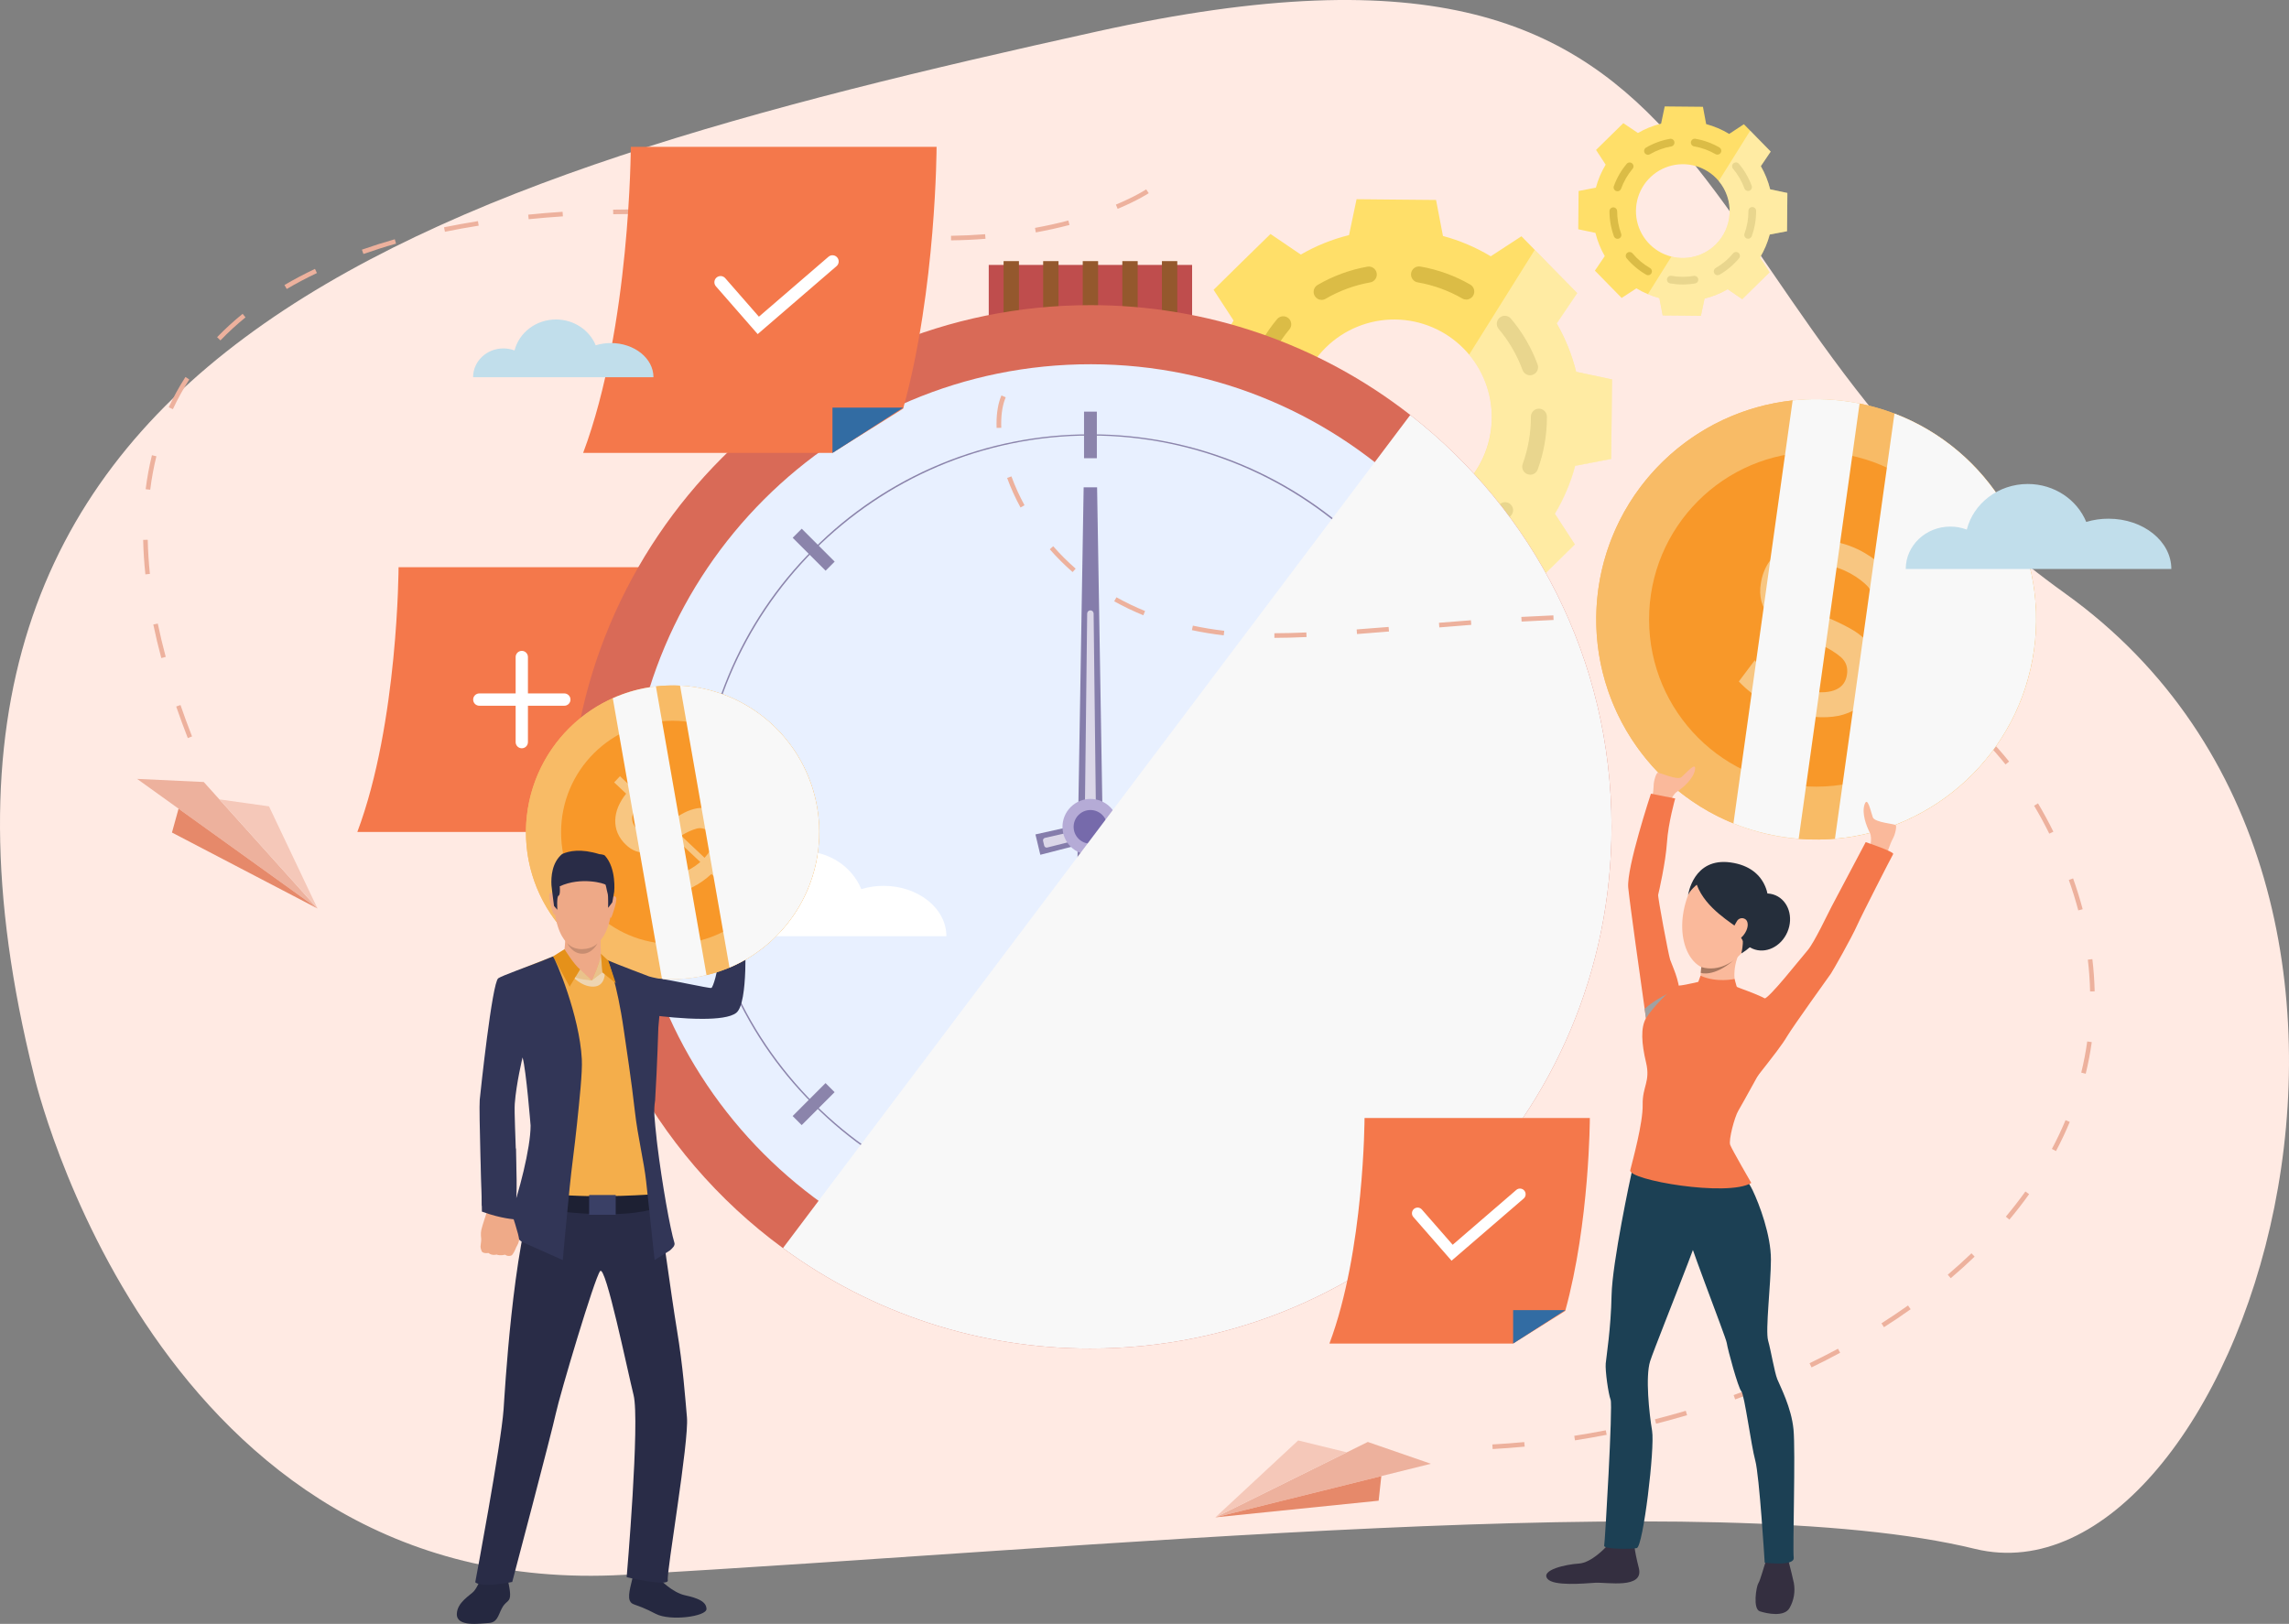<svg width="451" height="320" viewBox="0 0 451 320" fill="none" xmlns="http://www.w3.org/2000/svg">
<rect x="0" y="0" width="451" height="320" fill="#808080" stroke="none"/>
<g clip-path="url(#clip0_1315_2574)">
<path d="M6.684 211.844C6.684 211.844 30.537 315.493 122.86 310.342C215.183 305.192 337.77 292.674 389.11 305.221C440.45 317.769 489.159 175.975 406.92 116.966C324.681 57.958 349.05 -23.16 216.11 6.212C83.17 35.585 -28.939 69.187 6.684 211.844Z" fill="#FFEAE3"/>
<path d="M234.881 52.207H194.812V68.06H234.881V52.207Z" fill="#BF4D4D"/>
<path d="M200.761 51.457H197.734V65.962H200.761V51.457Z" fill="#94582D"/>
<path d="M208.558 51.457H205.531V65.962H208.558V51.457Z" fill="#94582D"/>
<path d="M216.359 51.457H213.332V65.962H216.359V51.457Z" fill="#94582D"/>
<path d="M224.16 51.457H221.133V65.962H224.16V51.457Z" fill="#94582D"/>
<path d="M231.96 51.457H228.934V65.962H231.96V51.457Z" fill="#94582D"/>
<path d="M310.551 73.269C309.725 69.933 308.436 66.729 306.722 63.751L310.763 57.776L305.259 52.176L302.364 49.21L299.769 46.561L293.723 50.504C290.785 48.738 287.615 47.391 284.304 46.502L282.945 39.406L275.114 39.334L267.282 39.258L265.8 46.33C262.468 47.154 259.268 48.446 256.296 50.165L250.327 46.11L244.706 51.602L239.111 57.111L243.05 63.162C241.28 66.106 239.931 69.284 239.043 72.603L231.953 73.962L231.881 81.812L231.809 89.666L238.872 91.149C239.697 94.484 240.986 97.687 242.699 100.665L238.652 106.642L244.142 112.242L249.646 117.848L255.685 113.905C257.192 114.816 258.763 115.616 260.386 116.299C261.924 116.946 263.504 117.488 265.114 117.922L266.471 125.018L274.303 125.09L282.135 125.167L283.629 118.094C286.959 117.267 290.157 115.976 293.129 114.259L299.098 118.314L304.696 112.806L310.289 107.297L306.356 101.245C308.125 98.302 309.471 95.123 310.356 91.804L317.447 90.446L317.536 82.611L317.608 74.76L310.551 73.269ZM288.18 95.94C285.832 98.251 282.931 99.919 279.754 100.783C276.577 101.648 273.231 101.68 270.038 100.877C266.601 100.018 263.47 98.221 260.993 95.686C257.422 92.044 255.441 87.132 255.486 82.029C255.53 76.926 257.597 72.05 261.232 68.472C263.035 66.701 265.167 65.304 267.509 64.359C269.851 63.413 272.356 62.939 274.88 62.963C277.405 62.987 279.9 63.509 282.224 64.499C284.547 65.488 286.653 66.926 288.421 68.73C288.781 69.095 289.124 69.474 289.446 69.864C292.55 73.575 294.143 78.321 293.907 83.155C293.671 87.99 291.624 92.558 288.174 95.948L288.18 95.94Z" fill="#FFDF69"/>
<path d="M274.707 112.329C272.965 112.329 271.225 112.179 269.509 111.879C269.304 111.844 269.109 111.769 268.933 111.658C268.758 111.547 268.606 111.402 268.487 111.232C268.368 111.062 268.283 110.87 268.238 110.668C268.193 110.465 268.188 110.255 268.224 110.051C268.259 109.846 268.335 109.651 268.446 109.476C268.557 109.3 268.701 109.149 268.871 109.029C269.041 108.91 269.232 108.825 269.435 108.779C269.637 108.734 269.846 108.729 270.051 108.765C273.144 109.303 276.308 109.303 279.402 108.765C279.815 108.693 280.239 108.787 280.582 109.028C280.925 109.269 281.158 109.636 281.231 110.049C281.267 110.253 281.262 110.463 281.217 110.666C281.172 110.868 281.087 111.06 280.968 111.23C280.849 111.4 280.698 111.545 280.523 111.656C280.348 111.768 280.152 111.844 279.948 111.879C278.217 112.181 276.464 112.331 274.707 112.329ZM260.475 108.515C260.198 108.515 259.927 108.442 259.687 108.303C256.65 106.553 253.942 104.286 251.684 101.603C251.414 101.282 251.283 100.867 251.319 100.449C251.354 100.031 251.554 99.645 251.875 99.374C252.195 99.104 252.609 98.973 253.026 99.008C253.444 99.044 253.829 99.244 254.099 99.565C256.12 101.972 258.546 104.008 261.266 105.58C261.629 105.79 261.894 106.135 262.002 106.54C262.11 106.945 262.054 107.376 261.844 107.739C261.705 107.979 261.505 108.177 261.264 108.315C261.024 108.452 260.752 108.524 260.475 108.523V108.515ZM288.971 108.496C288.695 108.496 288.422 108.423 288.182 108.285C287.942 108.146 287.743 107.947 287.604 107.707C287.394 107.344 287.337 106.913 287.445 106.508C287.553 106.102 287.817 105.757 288.18 105.546C290.898 103.971 293.321 101.934 295.338 99.525C295.472 99.365 295.635 99.234 295.819 99.138C296.003 99.042 296.204 98.983 296.41 98.965C296.617 98.947 296.825 98.97 297.023 99.032C297.221 99.095 297.404 99.196 297.563 99.33C297.884 99.6 298.084 99.986 298.12 100.403C298.156 100.821 298.025 101.236 297.756 101.557C295.503 104.247 292.798 106.523 289.763 108.282C289.524 108.425 289.25 108.502 288.971 108.504V108.496ZM247.929 93.582C247.606 93.581 247.29 93.481 247.025 93.296C246.76 93.11 246.558 92.847 246.447 92.543C245.243 89.245 244.626 85.76 244.625 82.248C244.625 82.04 244.665 81.835 244.744 81.643C244.823 81.451 244.94 81.277 245.086 81.13C245.232 80.983 245.406 80.866 245.598 80.786C245.789 80.707 245.995 80.665 246.202 80.665C246.409 80.665 246.614 80.706 246.806 80.785C246.998 80.864 247.172 80.98 247.318 81.127C247.465 81.273 247.581 81.448 247.661 81.639C247.74 81.831 247.781 82.036 247.781 82.244C247.782 85.387 248.334 88.506 249.411 91.458C249.554 91.852 249.535 92.287 249.359 92.667C249.182 93.047 248.862 93.342 248.469 93.486C248.296 93.551 248.114 93.587 247.929 93.59V93.582ZM301.5 93.543C301.316 93.543 301.133 93.51 300.96 93.448C300.567 93.305 300.246 93.011 300.069 92.631C299.892 92.251 299.873 91.816 300.016 91.422C301.088 88.467 301.635 85.346 301.631 82.201V82.112C301.631 81.693 301.798 81.291 302.094 80.995C302.39 80.698 302.792 80.532 303.21 80.532C303.629 80.532 304.031 80.698 304.327 80.995C304.623 81.291 304.789 81.693 304.789 82.112V82.178C304.796 85.699 304.185 89.194 302.984 92.503C302.874 92.809 302.673 93.075 302.408 93.262C302.142 93.45 301.825 93.551 301.5 93.552V93.543ZM247.897 74.072C247.714 74.072 247.532 74.04 247.36 73.976C247.165 73.906 246.985 73.797 246.832 73.657C246.678 73.517 246.554 73.348 246.466 73.16C246.378 72.972 246.328 72.768 246.318 72.561C246.309 72.353 246.341 72.146 246.411 71.951C247.606 68.648 249.371 65.581 251.625 62.889C251.758 62.729 251.921 62.598 252.105 62.502C252.289 62.406 252.49 62.347 252.696 62.329C252.903 62.31 253.111 62.333 253.309 62.395C253.507 62.458 253.69 62.558 253.849 62.691C254.008 62.825 254.14 62.988 254.236 63.172C254.332 63.356 254.39 63.557 254.409 63.764C254.427 63.971 254.404 64.179 254.342 64.377C254.28 64.575 254.179 64.759 254.046 64.918C252.032 67.328 250.456 70.073 249.39 73.029C249.279 73.336 249.076 73.6 248.809 73.787C248.541 73.974 248.223 74.073 247.897 74.072ZM301.466 73.951C301.143 73.951 300.828 73.851 300.563 73.666C300.298 73.481 300.096 73.218 299.985 72.915C298.902 69.965 297.311 67.227 295.283 64.827C295.013 64.507 294.882 64.092 294.917 63.675C294.952 63.257 295.152 62.871 295.472 62.6C295.792 62.33 296.205 62.198 296.623 62.233C297.04 62.268 297.426 62.467 297.696 62.787C299.963 65.468 301.742 68.526 302.952 71.823C303.094 72.216 303.076 72.65 302.9 73.029C302.724 73.408 302.406 73.702 302.014 73.847C301.841 73.913 301.656 73.949 301.47 73.951H301.466ZM260.403 59.098C260.126 59.098 259.854 59.026 259.614 58.888C259.374 58.75 259.175 58.551 259.035 58.312C258.931 58.132 258.863 57.934 258.836 57.728C258.808 57.522 258.821 57.313 258.875 57.112C258.928 56.912 259.02 56.723 259.146 56.558C259.272 56.393 259.429 56.255 259.609 56.151C262.641 54.382 265.962 53.163 269.418 52.549C269.828 52.476 270.251 52.569 270.594 52.807C270.937 53.045 271.171 53.409 271.246 53.82C271.32 54.232 271.227 54.656 270.989 54.999C270.751 55.342 270.387 55.578 269.976 55.653C266.886 56.2 263.915 57.289 261.203 58.869C260.963 59.016 260.688 59.095 260.407 59.098H260.403ZM288.895 59.035C288.619 59.034 288.349 58.961 288.11 58.823C285.39 57.254 282.414 56.178 279.319 55.644C279.115 55.609 278.919 55.534 278.744 55.423C278.569 55.312 278.417 55.167 278.297 54.997C278.178 54.827 278.093 54.636 278.047 54.433C278.002 54.23 277.997 54.02 278.032 53.816C278.067 53.611 278.142 53.415 278.253 53.24C278.363 53.064 278.508 52.912 278.677 52.792C278.847 52.672 279.038 52.587 279.241 52.542C279.443 52.497 279.653 52.492 279.857 52.528C283.315 53.124 286.642 54.327 289.683 56.081C289.863 56.184 290.021 56.322 290.148 56.486C290.274 56.651 290.367 56.839 290.422 57.039C290.476 57.24 290.49 57.449 290.463 57.655C290.436 57.861 290.369 58.06 290.265 58.24C290.127 58.481 289.928 58.681 289.689 58.821C289.449 58.96 289.177 59.034 288.899 59.035H288.895Z" fill="#DBBC46"/>
<path opacity="0.39" d="M317.606 74.758L317.536 82.609L317.462 90.463L310.371 91.821C309.486 95.14 308.139 98.319 306.371 101.263L310.301 107.324L304.709 112.833L299.11 118.342L293.141 114.287C290.169 116.003 286.972 117.294 283.642 118.122L282.147 125.194L274.316 125.118L266.484 125.046L265.127 117.95C263.516 117.516 261.937 116.973 260.398 116.327L270.048 100.913C273.241 101.716 276.587 101.684 279.764 100.819C282.941 99.955 285.843 98.287 288.19 95.976C291.64 92.585 293.687 88.017 293.923 83.183C294.158 78.348 292.565 73.603 289.46 69.892L302.385 49.246L305.28 52.212L310.784 57.812L306.732 63.787C308.44 66.754 309.725 69.945 310.551 73.267L317.606 74.758Z" fill="white"/>
<path d="M348.773 37.306C348.377 35.707 347.757 34.172 346.934 32.745L348.879 29.874L346.242 27.185L344.843 25.753L343.596 24.481L340.702 26.388C339.287 25.535 337.76 24.883 336.164 24.452L335.529 21.045L331.764 21.009L327.998 20.973L327.283 24.363C325.683 24.759 324.146 25.379 322.719 26.204L319.845 24.27L317.156 26.903L314.468 29.545L316.361 32.452C315.511 33.865 314.863 35.39 314.437 36.982L311.031 37.635L310.997 41.406L310.961 45.178L314.348 45.894C314.744 47.496 315.362 49.034 316.185 50.464L314.242 53.333L316.879 56.024L319.517 58.715L322.418 56.821C323.143 57.257 323.898 57.641 324.677 57.969C325.416 58.279 326.175 58.539 326.948 58.749L327.6 62.156L331.366 62.19L335.129 62.228L335.847 58.838C337.446 58.441 338.983 57.821 340.41 56.996L343.276 58.946L345.964 56.304L348.653 53.657L346.767 50.755C347.617 49.341 348.264 47.815 348.689 46.22L352.094 45.568L352.13 41.796L352.164 38.027L348.773 37.306ZM338.031 48.197C336.728 49.477 335.075 50.342 333.281 50.682C331.486 51.022 329.632 50.822 327.951 50.107C326.271 49.392 324.84 48.194 323.839 46.665C322.839 45.136 322.314 43.344 322.331 41.516C322.348 39.688 322.906 37.906 323.934 36.396C324.963 34.886 326.415 33.714 328.109 33.03C329.802 32.346 331.66 32.181 333.448 32.554C335.235 32.927 336.872 33.822 338.152 35.126C338.325 35.302 338.49 35.484 338.643 35.671C340.134 37.453 340.898 39.732 340.785 42.054C340.672 44.375 339.688 46.569 338.031 48.197Z" fill="#FFDF69"/>
<path d="M331.562 56.064C330.725 56.065 329.89 55.994 329.066 55.852C328.868 55.817 328.692 55.705 328.576 55.541C328.46 55.376 328.415 55.172 328.449 54.974C328.484 54.775 328.595 54.599 328.76 54.483C328.925 54.367 329.128 54.322 329.326 54.356C330.812 54.614 332.331 54.614 333.816 54.356C334.001 54.346 334.183 54.404 334.329 54.519C334.474 54.634 334.572 54.798 334.604 54.981C334.637 55.164 334.601 55.352 334.504 55.51C334.407 55.668 334.256 55.785 334.078 55.839C333.248 55.987 332.406 56.062 331.562 56.064ZM324.733 54.237C324.601 54.237 324.471 54.202 324.357 54.136C322.893 53.294 321.588 52.203 320.5 50.911C320.37 50.757 320.307 50.558 320.324 50.357C320.341 50.156 320.437 49.971 320.591 49.841C320.745 49.711 320.944 49.648 321.144 49.665C321.345 49.682 321.53 49.778 321.66 49.932C322.63 51.089 323.795 52.066 325.102 52.82C325.246 52.904 325.358 53.033 325.421 53.188C325.485 53.342 325.496 53.513 325.452 53.674C325.409 53.836 325.314 53.978 325.182 54.08C325.049 54.181 324.887 54.237 324.721 54.237H324.733ZM338.42 54.237C338.253 54.237 338.091 54.181 337.959 54.08C337.827 53.978 337.732 53.836 337.688 53.674C337.645 53.513 337.656 53.342 337.719 53.188C337.782 53.033 337.895 52.904 338.039 52.82C339.344 52.064 340.507 51.085 341.476 49.928C341.606 49.773 341.791 49.677 341.991 49.66C342.192 49.642 342.391 49.705 342.545 49.835C342.699 49.964 342.796 50.15 342.813 50.35C342.831 50.551 342.768 50.75 342.638 50.905C341.556 52.197 340.257 53.29 338.799 54.134C338.681 54.2 338.548 54.233 338.413 54.229L338.42 54.237ZM318.703 47.065C318.547 47.065 318.396 47.017 318.268 46.928C318.141 46.839 318.044 46.713 317.99 46.567C317.413 44.982 317.116 43.309 317.113 41.622C317.113 41.421 317.193 41.228 317.335 41.085C317.477 40.942 317.67 40.862 317.871 40.861C318.072 40.863 318.264 40.943 318.406 41.085C318.548 41.227 318.628 41.419 318.629 41.62C318.629 43.13 318.893 44.628 319.41 46.046C319.452 46.161 319.465 46.284 319.45 46.405C319.434 46.526 319.389 46.641 319.319 46.741C319.25 46.841 319.157 46.923 319.049 46.979C318.941 47.036 318.821 47.065 318.699 47.065H318.703ZM344.429 47.048C344.341 47.047 344.254 47.032 344.171 47.002C343.982 46.933 343.828 46.792 343.742 46.61C343.657 46.427 343.648 46.219 343.716 46.029C344.232 44.61 344.495 43.111 344.492 41.601V41.559C344.492 41.357 344.572 41.164 344.714 41.022C344.857 40.88 345.049 40.8 345.25 40.8C345.451 40.8 345.644 40.88 345.786 41.022C345.928 41.164 346.008 41.357 346.008 41.559V41.588C346.012 43.279 345.719 44.958 345.142 46.548C345.089 46.695 344.992 46.821 344.864 46.91C344.736 47 344.585 47.048 344.429 47.048ZM318.688 37.692C318.6 37.691 318.513 37.676 318.43 37.647C318.241 37.578 318.087 37.437 318.002 37.255C317.916 37.073 317.907 36.864 317.975 36.675C318.549 35.088 319.396 33.614 320.479 32.321C320.541 32.238 320.619 32.169 320.708 32.117C320.798 32.066 320.897 32.033 320.999 32.022C321.102 32.01 321.205 32.019 321.304 32.048C321.403 32.078 321.495 32.127 321.574 32.194C321.653 32.26 321.718 32.342 321.765 32.434C321.811 32.526 321.838 32.627 321.845 32.73C321.851 32.833 321.837 32.936 321.802 33.033C321.767 33.13 321.713 33.22 321.643 33.295C320.673 34.453 319.914 35.773 319.401 37.194C319.348 37.34 319.251 37.466 319.123 37.555C318.996 37.645 318.844 37.692 318.688 37.692ZM344.418 37.635C344.263 37.634 344.112 37.586 343.985 37.497C343.858 37.408 343.761 37.282 343.707 37.137C343.189 35.72 342.427 34.406 341.455 33.253C341.391 33.177 341.342 33.089 341.311 32.994C341.281 32.899 341.269 32.799 341.278 32.699C341.286 32.6 341.314 32.503 341.359 32.414C341.405 32.326 341.468 32.247 341.544 32.182C341.62 32.118 341.708 32.069 341.803 32.039C341.898 32.009 341.998 31.998 342.097 32.006C342.197 32.015 342.293 32.043 342.382 32.089C342.47 32.135 342.549 32.198 342.613 32.274C343.701 33.561 344.555 35.03 345.136 36.613C345.178 36.728 345.191 36.851 345.176 36.973C345.16 37.094 345.115 37.209 345.045 37.31C344.975 37.41 344.882 37.492 344.773 37.548C344.665 37.605 344.545 37.634 344.423 37.635H344.418ZM324.695 30.503C324.528 30.503 324.366 30.448 324.233 30.347C324.1 30.245 324.005 30.103 323.962 29.942C323.918 29.78 323.929 29.609 323.993 29.454C324.057 29.3 324.17 29.171 324.314 29.087C325.77 28.238 327.365 27.653 329.024 27.358C329.222 27.323 329.426 27.368 329.591 27.484C329.756 27.599 329.868 27.776 329.903 27.974C329.938 28.172 329.893 28.376 329.778 28.541C329.663 28.707 329.487 28.819 329.288 28.854C327.805 29.117 326.379 29.64 325.076 30.399C324.961 30.466 324.829 30.502 324.695 30.503ZM338.377 30.471C338.245 30.471 338.115 30.437 338.001 30.371C336.694 29.618 335.266 29.101 333.78 28.844C333.682 28.826 333.588 28.789 333.504 28.736C333.42 28.682 333.348 28.612 333.291 28.53C333.234 28.448 333.193 28.356 333.172 28.259C333.151 28.161 333.149 28.06 333.166 27.962C333.184 27.864 333.22 27.77 333.274 27.686C333.328 27.602 333.398 27.529 333.479 27.472C333.561 27.415 333.653 27.375 333.751 27.354C333.848 27.332 333.949 27.33 334.047 27.348C335.707 27.635 337.304 28.212 338.765 29.053C338.91 29.136 339.024 29.265 339.089 29.42C339.153 29.575 339.165 29.747 339.121 29.908C339.078 30.07 338.983 30.213 338.849 30.315C338.716 30.417 338.553 30.472 338.386 30.471H338.377Z" fill="#DBBC46"/>
<path opacity="0.39" d="M352.164 38.02L352.131 41.789L352.095 45.561L348.689 46.213C348.265 47.808 347.618 49.334 346.767 50.748L348.653 53.655L345.967 56.295L343.279 58.937L340.413 56.987C338.985 57.812 337.449 58.432 335.849 58.829L335.132 62.219L331.372 62.193L327.607 62.159L326.955 58.752C326.181 58.543 325.423 58.282 324.684 57.973L329.317 50.57C331.208 51.045 333.202 50.908 335.011 50.179C336.82 49.45 338.352 48.167 339.387 46.513C340.423 44.859 340.908 42.919 340.775 40.971C340.641 39.024 339.895 37.169 338.643 35.672L344.843 25.75L346.233 27.172L348.871 29.86L346.934 32.742C347.758 34.172 348.378 35.71 348.773 37.312L352.164 38.02Z" fill="white"/>
<path d="M264.711 83.324H197.824V150.293H264.711V83.324Z" fill="#F4784B"/>
<path d="M130.634 111.773C130.634 111.773 130.598 135.928 124.945 156.393L112.894 163.947H70.406C78.479 142.437 78.528 111.773 78.528 111.773H130.634Z" fill="#F4784B"/>
<path d="M112.895 163.946V156.219H124.945L112.895 163.946Z" fill="#375EAB"/>
<path d="M102.808 147.458C102.649 147.458 102.492 147.427 102.345 147.366C102.198 147.305 102.064 147.215 101.952 147.102C101.839 146.99 101.75 146.856 101.689 146.708C101.628 146.561 101.597 146.403 101.598 146.244V129.474C101.598 129.315 101.629 129.157 101.69 129.01C101.751 128.863 101.84 128.729 101.952 128.617C102.065 128.504 102.198 128.415 102.345 128.354C102.492 128.293 102.649 128.262 102.808 128.262C103.13 128.262 103.437 128.389 103.665 128.617C103.892 128.844 104.019 129.152 104.019 129.474V146.244C104.019 146.403 103.988 146.561 103.928 146.708C103.867 146.856 103.778 146.99 103.665 147.102C103.553 147.215 103.419 147.305 103.272 147.366C103.125 147.427 102.968 147.458 102.808 147.458Z" fill="white"/>
<path d="M111.182 139.074H94.439C94.118 139.074 93.81 138.947 93.582 138.72C93.355 138.492 93.227 138.184 93.227 137.863C93.227 137.541 93.355 137.232 93.582 137.005C93.81 136.777 94.118 136.649 94.439 136.648H111.189C111.51 136.649 111.818 136.777 112.045 137.005C112.272 137.232 112.399 137.541 112.399 137.863C112.399 138.022 112.368 138.18 112.307 138.328C112.245 138.475 112.156 138.609 112.043 138.722C111.929 138.834 111.795 138.923 111.648 138.984C111.5 139.045 111.342 139.075 111.182 139.074Z" fill="white"/>
<path d="M317.524 162.939C317.524 219.723 271.556 265.75 214.846 265.75C193.062 265.783 171.837 258.849 154.267 245.958C128.744 227.253 112.168 197.037 112.168 162.939C112.168 106.155 158.138 60.133 214.846 60.133C237.678 60.097 259.864 67.716 277.866 81.774C302 100.581 317.524 129.945 317.524 162.939Z" fill="#D96A57"/>
<path d="M305.886 163.041C305.948 112.7 265.239 71.84 214.962 71.779C164.684 71.717 123.876 112.477 123.814 162.818C123.753 213.159 164.461 254.019 214.739 254.08C265.017 254.142 305.825 213.382 305.886 163.041Z" fill="#E8F0FF"/>
<path d="M216.111 81.117H213.586V90.298H216.111V81.117Z" fill="#8B84AB"/>
<path d="M216.111 235.586H213.586V244.767H216.111V235.586Z" fill="#8B84AB"/>
<path d="M296.57 164.204V161.676H287.401V164.204H296.57Z" fill="#8B84AB"/>
<path d="M142.293 164.204V161.676H133.124V164.204H142.293Z" fill="#8B84AB"/>
<path d="M271.726 221.706L273.512 219.918L267.027 213.429L265.242 215.216L271.726 221.706Z" fill="#8B84AB"/>
<path d="M162.668 112.463L164.453 110.676L157.968 104.187L156.183 105.974L162.668 112.463Z" fill="#8B84AB"/>
<path d="M156.172 219.927L157.957 221.715L164.442 215.226L162.657 213.438L156.172 219.927Z" fill="#8B84AB"/>
<path d="M265.25 110.669L267.035 112.457L273.52 105.968L271.735 104.18L265.25 110.669Z" fill="#8B84AB"/>
<path d="M214.847 240.298C204.697 240.326 194.642 238.337 185.266 234.448C175.889 230.559 167.376 224.847 160.22 217.642C153.022 210.475 147.317 201.95 143.432 192.561C139.548 183.172 137.562 173.105 137.59 162.943C137.562 152.781 139.548 142.715 143.432 133.326C147.317 123.937 153.022 115.413 160.22 108.246C167.375 101.041 175.888 95.329 185.265 91.439C194.642 87.55 204.697 85.562 214.847 85.59C224.997 85.562 235.052 87.55 244.429 91.439C253.806 95.328 262.32 101.041 269.476 108.246C276.673 115.413 282.379 123.937 286.263 133.326C290.148 142.715 292.133 152.781 292.105 162.943C292.133 173.105 290.147 183.172 286.263 192.561C282.379 201.95 276.673 210.475 269.476 217.642C262.319 224.847 253.806 230.56 244.429 234.449C235.052 238.338 224.997 240.326 214.847 240.298ZM214.847 85.825C172.378 85.825 137.827 120.421 137.827 162.95C137.827 205.478 172.378 240.074 214.847 240.074C257.316 240.074 291.868 205.478 291.868 162.95C291.868 120.421 257.318 85.825 214.847 85.825Z" fill="#8B84AB"/>
<path d="M217.511 177.628H212.156L213.511 96.035H216.159L217.511 177.628Z" fill="#857DAB"/>
<path d="M215.465 176.116H214.205C214.121 176.116 214.038 176.099 213.96 176.067C213.882 176.034 213.812 175.986 213.753 175.926C213.694 175.866 213.647 175.795 213.616 175.716C213.584 175.638 213.569 175.554 213.57 175.47L214.205 120.913C214.205 120.744 214.272 120.583 214.391 120.464C214.51 120.344 214.672 120.277 214.84 120.277C215.009 120.277 215.17 120.344 215.289 120.464C215.409 120.583 215.475 120.744 215.475 120.913L216.11 175.47C216.112 175.555 216.096 175.64 216.064 175.719C216.032 175.798 215.985 175.87 215.925 175.93C215.864 175.99 215.793 176.038 215.714 176.07C215.635 176.102 215.55 176.118 215.465 176.116Z" fill="#DBD7E8"/>
<path d="M204.973 168.448L204.012 164.433L265.277 150.801L265.753 152.788L204.973 168.448Z" fill="#857DAB"/>
<path d="M205.74 166.652L205.514 165.709C205.498 165.646 205.496 165.581 205.506 165.516C205.516 165.452 205.539 165.391 205.574 165.335C205.608 165.28 205.653 165.232 205.706 165.195C205.759 165.157 205.819 165.13 205.882 165.116L246.797 155.793C246.923 155.765 247.056 155.787 247.165 155.855C247.275 155.923 247.354 156.032 247.384 156.158C247.415 156.284 247.394 156.417 247.327 156.528C247.26 156.64 247.152 156.72 247.026 156.751L206.337 167.015C206.274 167.031 206.209 167.034 206.144 167.025C206.08 167.015 206.018 166.993 205.963 166.959C205.907 166.925 205.859 166.881 205.821 166.828C205.783 166.775 205.755 166.716 205.74 166.652Z" fill="#DBD7E8"/>
<path d="M220.347 162.942C220.347 164.404 219.767 165.805 218.735 166.838C217.703 167.871 216.303 168.451 214.843 168.451C213.384 168.451 211.984 167.871 210.952 166.838C209.92 165.805 209.34 164.404 209.34 162.942C209.34 161.481 209.92 160.08 210.952 159.047C211.984 158.014 213.384 157.434 214.843 157.434C216.303 157.434 217.703 158.014 218.735 159.047C219.767 160.08 220.347 161.481 220.347 162.942Z" fill="#B5ABD6"/>
<path d="M218.158 162.941C218.159 163.376 218.073 163.808 217.907 164.21C217.74 164.613 217.496 164.978 217.189 165.286C216.881 165.594 216.516 165.838 216.114 166.005C215.712 166.172 215.281 166.257 214.846 166.257C214.411 166.257 213.98 166.171 213.578 166.004C213.176 165.838 212.811 165.593 212.504 165.286C212.197 164.978 211.953 164.612 211.787 164.21C211.62 163.807 211.535 163.376 211.535 162.941C211.535 162.062 211.884 161.219 212.505 160.597C213.125 159.975 213.967 159.626 214.846 159.625C215.724 159.625 216.567 159.974 217.188 160.596C217.809 161.218 218.158 162.061 218.158 162.941Z" fill="#766AAB"/>
<path d="M174.1 174.567C172.609 174.564 171.126 174.782 169.699 175.216C167.898 170.838 163.421 167.738 158.182 167.738C152.359 167.738 147.476 171.569 146.164 176.726C145.125 176.333 144.024 176.133 142.915 176.135C138.067 176.135 134.137 179.875 134.137 184.489H186.465C186.465 179.01 180.928 174.567 174.1 174.567Z" fill="white"/>
<g style="mix-blend-mode:soft-light">
<path d="M317.523 162.938C317.523 219.722 271.555 265.749 214.845 265.749C193.061 265.782 171.836 258.848 154.266 245.957L277.865 81.773C301.999 100.58 317.523 129.944 317.523 162.938Z" fill="#F8F8F8"/>
</g>
<path d="M313.244 220.32C313.244 220.32 313.214 240.892 308.396 258.329L298.133 264.762H261.938C268.817 246.441 268.853 220.32 268.853 220.32H313.244Z" fill="#F4784B"/>
<path d="M298.133 264.761V258.18H308.399L298.133 264.761Z" fill="#326CA3"/>
<path d="M285.999 248.437L278.47 239.824C278.276 239.601 278.178 239.31 278.198 239.014C278.218 238.719 278.354 238.443 278.576 238.248C278.686 238.151 278.814 238.077 278.953 238.03C279.091 237.983 279.238 237.964 279.384 237.973C279.53 237.983 279.673 238.021 279.804 238.086C279.935 238.151 280.053 238.241 280.149 238.352L286.22 245.299L298.752 234.493C298.863 234.397 298.992 234.325 299.131 234.279C299.27 234.233 299.417 234.215 299.563 234.226C299.709 234.237 299.852 234.277 299.983 234.343C300.113 234.409 300.23 234.501 300.325 234.612C300.518 234.836 300.614 235.128 300.592 235.423C300.571 235.718 300.433 235.993 300.209 236.186L285.999 248.437Z" fill="white"/>
<path d="M294.09 285.551L294.041 284.648C296.115 284.534 298.23 284.377 300.323 284.178L300.408 285.076C298.302 285.278 296.177 285.437 294.09 285.551ZM310.314 283.839L310.176 282.945C312.242 282.625 314.334 282.258 316.391 281.86L316.562 282.746C314.494 283.148 312.393 283.515 310.314 283.839ZM326.299 280.561L326.075 279.686C328.1 279.169 330.143 278.608 332.148 278.017L332.404 278.883C330.389 279.479 328.333 280.042 326.299 280.561ZM341.88 275.769L341.573 274.921C343.554 274.205 345.533 273.438 347.457 272.667L347.796 273.504C345.866 274.296 343.876 275.059 341.88 275.769ZM356.921 269.455L356.53 268.641C358.435 267.726 360.314 266.764 362.141 265.781L362.564 266.577C360.733 267.573 358.835 268.541 356.925 269.463L356.921 269.455ZM371.187 261.537L370.705 260.774C372.491 259.636 374.25 258.456 375.931 257.263L376.454 258C374.763 259.21 372.995 260.399 371.192 261.545L371.187 261.537ZM384.349 251.881L383.767 251.193C385.382 249.82 386.942 248.402 388.436 246.978L389.061 247.631C387.568 249.072 385.983 250.506 384.353 251.89L384.349 251.881ZM395.898 240.338L395.208 239.757C396.564 238.139 397.862 236.471 399.062 234.797L399.794 235.323C398.586 237.024 397.276 238.711 395.902 240.346L395.898 240.338ZM405.082 226.831L404.284 226.407C405.272 224.549 406.176 222.642 406.972 220.741L407.804 221.089C407.002 223.025 406.087 224.958 405.086 226.839L405.082 226.831ZM410.943 211.588L410.067 211.376C410.565 209.35 410.958 207.299 411.246 205.232L412.139 205.357C411.848 207.456 411.45 209.538 410.947 211.597L410.943 211.588ZM411.811 195.377C411.764 193.309 411.614 191.203 411.364 189.114L412.259 189.006C412.513 191.125 412.666 193.26 412.712 195.362L411.811 195.377ZM409.482 179.403C408.955 177.422 408.327 175.403 407.618 173.403L408.464 173.1C409.182 175.124 409.815 177.166 410.35 179.173L409.482 179.403ZM403.767 164.282C402.834 162.385 401.826 160.527 400.774 158.773L401.549 158.311C402.607 160.097 403.632 161.974 404.576 163.894L403.767 164.282ZM395.15 150.643C393.84 149.009 392.443 147.429 391.002 145.943L391.649 145.308C393.11 146.812 394.524 148.416 395.853 150.071L395.15 150.643ZM383.621 139.394C381.976 138.14 380.234 136.941 378.463 135.826L378.943 135.061C380.742 136.189 382.501 137.405 384.167 138.663L383.621 139.394ZM369.757 131.169C367.894 130.322 365.947 129.525 363.944 128.796L364.253 127.948C366.27 128.686 368.247 129.493 370.131 130.347L369.757 131.169ZM354.474 125.902C352.489 125.404 350.423 124.946 348.336 124.546L348.505 123.658C350.622 124.063 352.696 124.522 354.699 125.025L354.474 125.902ZM251.092 125.69V124.787C253.028 124.787 255.088 124.73 257.389 124.633L257.427 125.535C255.12 125.643 253.049 125.694 251.102 125.7L251.092 125.69ZM241.109 125.203C238.974 124.957 236.863 124.611 234.84 124.177L235.03 123.293C237.024 123.717 239.105 124.063 241.213 124.304L241.109 125.203ZM267.369 124.938L267.303 124.035C269.356 123.884 271.455 123.721 273.598 123.546L273.67 124.446C271.532 124.627 269.433 124.794 267.373 124.948L267.369 124.938ZM283.587 123.628L283.515 122.728C285.589 122.558 287.689 122.394 289.814 122.234L289.882 123.135C287.766 123.301 285.672 123.469 283.597 123.639L283.587 123.628ZM338.523 123.052C336.493 122.817 334.383 122.628 332.251 122.461L332.319 121.558C334.461 121.719 336.584 121.918 338.627 122.154L338.523 123.052ZM299.798 122.476L299.748 121.573C301.924 121.45 304.047 121.348 306.062 121.268L306.098 122.171C304.097 122.262 301.979 122.368 299.809 122.486L299.798 122.476ZM322.333 121.99C320.656 121.952 318.914 121.942 317.151 121.935H316.029V121.033H317.314C319.028 121.033 320.724 121.052 322.358 121.088L322.333 121.99ZM225.272 121.247C223.305 120.447 221.388 119.528 219.534 118.492L219.974 117.704C221.797 118.721 223.68 119.625 225.613 120.41L225.272 121.247ZM211.332 112.733C209.734 111.34 208.232 109.839 206.836 108.242L207.513 107.646C208.888 109.216 210.367 110.691 211.939 112.062L211.332 112.733ZM201.07 100.004C200.048 98.133 199.166 96.189 198.433 94.188L199.28 93.878C199.997 95.837 200.861 97.739 201.862 99.569L201.07 100.004ZM196.361 84.325C196.361 84.036 196.344 83.752 196.344 83.477C196.344 81.305 196.678 79.386 197.311 77.926L198.158 78.297C197.574 79.644 197.265 81.439 197.265 83.488C197.265 83.755 197.265 84.028 197.281 84.305L196.361 84.325Z" fill="#EDB19D"/>
<path d="M239.465 299.011L281.927 288.453L269.494 284.156L239.465 299.011Z" fill="#EDB19D"/>
<path d="M239.465 299.011L255.78 283.855L265.36 286.201L239.465 299.011Z" fill="#F5C8B9"/>
<path d="M272.163 290.883L271.634 295.733L239.465 299.013L272.163 290.883Z" fill="#E6896A"/>
<path d="M62.555 179.028L27.008 153.488L40.146 154.103L62.555 179.028Z" fill="#EDB19D"/>
<path d="M62.557 179.026L53.001 158.9L43.234 157.531L62.557 179.026Z" fill="#F5C8B9"/>
<path d="M35.182 159.359L33.883 164.061L62.555 179.026L35.182 159.359Z" fill="#E6896A"/>
<path d="M37 145.449C36.187 143.362 35.419 141.269 34.716 139.228L35.562 138.934C36.261 140.961 37.025 143.044 37.834 145.121L37 145.449ZM31.782 129.679C31.183 127.446 30.652 125.229 30.203 123.066L31.088 122.882C31.532 125.019 32.059 127.227 32.654 129.45L31.782 129.679ZM28.643 113.188C28.402 110.883 28.256 108.597 28.207 106.391L29.109 106.372C29.155 108.552 29.301 110.821 29.532 113.093L28.643 113.188ZM29.596 96.511L28.7 96.399C28.981 94.145 29.394 91.909 29.936 89.703L30.813 89.915C30.278 92.092 29.872 94.298 29.596 96.522V96.511ZM34.066 80.637L33.249 80.256C34.208 78.193 35.308 76.199 36.54 74.287L37.298 74.778C36.089 76.653 35.009 78.608 34.066 80.631V80.637ZM43.424 67.077L42.776 66.441C44.359 64.809 46.039 63.273 47.805 61.841L48.373 62.542C46.635 63.955 44.984 65.471 43.428 67.081L43.424 67.077ZM56.498 56.945L56.043 56.167C57.948 55.05 59.97 53.98 62.059 52.989L62.446 53.805C60.38 54.781 58.38 55.841 56.498 56.949V56.945ZM71.605 50.048L71.307 49.2C73.385 48.469 75.566 47.779 77.786 47.147L78.031 48.016C75.83 48.637 73.667 49.33 71.605 50.052V50.048ZM187.387 47.37L187.375 46.467C189.64 46.433 191.904 46.329 194.104 46.158L194.173 47.058C191.955 47.236 189.671 47.34 187.387 47.365V47.37ZM177.414 47.101C175.191 46.948 172.918 46.732 170.653 46.465L170.763 45.569C173.011 45.84 175.267 46.054 177.475 46.204L177.414 47.101ZM204.084 45.798L203.923 44.908C206.164 44.503 208.368 44.014 210.495 43.456L210.724 44.331C208.582 44.895 206.349 45.387 204.084 45.798ZM87.667 45.675L87.487 44.789C89.654 44.346 91.904 43.942 94.171 43.577L94.313 44.469C92.061 44.823 89.823 45.234 87.667 45.67V45.675ZM160.798 44.933C158.681 44.581 156.437 44.251 154.12 43.956L154.232 43.06C156.56 43.357 158.821 43.696 160.946 44.043L160.798 44.933ZM104.162 43.198L104.073 42.3C106.283 42.075 108.558 41.876 110.846 41.736L110.906 42.636C108.622 42.787 106.365 42.975 104.164 43.198H104.162ZM144.243 42.935C142.023 42.757 139.754 42.607 137.504 42.49L137.55 41.588C139.809 41.704 142.086 41.857 144.324 42.035L144.243 42.935ZM120.822 42.215L120.803 41.312C123.049 41.268 125.345 41.257 127.587 41.28V42.183C125.343 42.162 123.059 42.172 120.824 42.215H120.822ZM220.209 41.155L219.861 40.321C223.777 38.683 225.809 37.333 225.83 37.32L226.332 38.07C226.25 38.126 224.218 39.475 220.211 41.153L220.209 41.155Z" fill="#EDB19D"/>
<path d="M184.533 28.93C184.533 28.93 184.491 56.853 177.955 80.522L164.02 89.254H114.895C124.227 64.394 124.284 28.93 124.284 28.93H184.533Z" fill="#F4784B"/>
<path d="M164.02 89.263V80.328H177.954L164.02 89.263Z" fill="#326CA3"/>
<path d="M149.285 65.84L141.055 56.422C140.842 56.179 140.735 55.861 140.757 55.538C140.778 55.216 140.926 54.915 141.169 54.702C141.29 54.596 141.43 54.515 141.581 54.463C141.733 54.411 141.893 54.39 142.053 54.401C142.213 54.412 142.369 54.454 142.513 54.525C142.657 54.596 142.785 54.695 142.89 54.816L149.526 62.406L163.231 50.597C163.352 50.492 163.493 50.413 163.645 50.362C163.797 50.312 163.958 50.292 164.118 50.304C164.277 50.316 164.433 50.36 164.576 50.432C164.719 50.505 164.846 50.605 164.95 50.727C165.055 50.848 165.135 50.989 165.185 51.141C165.235 51.293 165.255 51.453 165.243 51.613C165.231 51.773 165.188 51.929 165.116 52.072C165.044 52.215 164.944 52.343 164.823 52.447L149.285 65.84Z" fill="white"/>
<path d="M120.362 67.601C119.349 67.599 118.342 67.748 117.373 68.042C116.149 65.076 113.108 62.957 109.541 62.957C105.587 62.957 102.27 65.559 101.381 69.061C100.676 68.795 99.928 68.66 99.174 68.661C95.88 68.661 93.211 71.203 93.211 74.333H128.75C128.758 70.619 124.999 67.601 120.362 67.601Z" fill="#C1DEEB"/>
<path d="M309.017 311.884C310.852 311.755 316.048 311.249 318.955 311.365C321.861 311.482 322.964 311.03 322.661 309.151C322.646 309.047 322.627 308.939 322.606 308.84C322.25 307.005 321.317 304.721 321.222 303.951C321.12 303.136 317.481 303.782 317.481 303.782C317.481 303.782 315.697 306.466 314.668 307.049C313.64 307.632 310.503 308.871 309.305 309.433C309.216 309.473 309.121 309.511 309.021 309.549C307.751 310.015 305.562 310.185 305.279 310.835C304.972 311.535 307.182 312.001 309.017 311.884Z" fill="#EEA987"/>
<path d="M316.39 304.887C316.39 304.887 313.575 307.972 311.079 308.121C308.584 308.269 303.499 309.375 304.894 311.121C306.082 312.604 312.07 312.049 314.309 311.905C316.549 311.761 323.963 313.197 322.899 309.006C321.834 304.815 322.052 304.156 322.052 304.156L316.39 304.887Z" fill="#342F40"/>
<path d="M401.169 122.579C401.457 98.619 382.292 78.962 358.362 78.673C334.431 78.385 314.799 97.574 314.51 121.534C314.222 145.495 333.388 165.152 357.318 165.44C381.248 165.729 400.881 146.539 401.169 122.579Z" fill="#F8BB66"/>
<path d="M354.398 165.303L366.402 79.519C388.727 84.001 403.956 105.204 400.756 128.072C397.555 150.94 377.093 167.136 354.398 165.303Z" fill="#F8BB66"/>
<path d="M314.928 116.03C316.267 106.459 320.759 97.609 327.693 90.883C334.627 84.157 343.605 79.941 353.204 78.902L341.539 162.26C323.556 154.965 312.115 136.14 314.928 116.03Z" fill="#F8BB66"/>
<path d="M357.919 155.021C376.107 154.983 390.821 140.189 390.783 121.977C390.745 103.766 375.969 89.033 357.781 89.072C339.592 89.11 324.879 103.904 324.917 122.115C324.955 140.327 339.73 155.059 357.919 155.021Z" fill="#F89829"/>
<path d="M368.527 116.225C368.211 115.776 367.842 115.366 367.428 115.005C366.876 114.511 366.287 114.06 365.667 113.655C364.946 113.183 364.189 112.77 363.402 112.42C362.562 112.043 361.686 111.751 360.788 111.547L359.234 121.393L360.109 121.726C361.62 122.346 363.094 123.054 364.524 123.845C365.706 124.481 366.785 125.292 367.726 126.249C368.549 127.109 369.161 128.149 369.513 129.286C369.869 130.433 369.927 131.767 369.689 133.288C369.425 134.968 368.898 136.355 368.11 137.452C367.336 138.531 366.321 139.415 365.146 140.032C363.902 140.675 362.55 141.081 361.158 141.232C359.616 141.406 358.057 141.381 356.521 141.159L355.736 146.156L353.265 145.766L354.063 140.681C351.865 140.184 349.746 139.382 347.768 138.299C345.845 137.245 344.101 135.893 342.602 134.292L345.743 130.108C346.125 130.653 346.571 131.15 347.07 131.591C347.733 132.194 348.44 132.745 349.187 133.242C350.065 133.825 350.985 134.344 351.938 134.795C352.966 135.287 354.037 135.684 355.137 135.981L356.682 126.133C356.502 126.04 356.313 125.953 356.114 125.872C355.921 125.795 355.732 125.708 355.547 125.612C354.116 124.995 352.722 124.296 351.371 123.518C350.308 122.921 349.352 122.152 348.539 121.243C347.843 120.447 347.333 119.506 347.047 118.488C346.762 117.342 346.725 116.148 346.939 114.986C347.136 113.561 347.633 112.194 348.397 110.975C349.112 109.869 350.057 108.929 351.168 108.221C352.319 107.491 353.596 106.981 354.933 106.718C356.418 106.42 357.937 106.333 359.446 106.458L360.202 101.652L362.672 102.042L361.918 106.846C363.855 107.258 365.713 107.979 367.422 108.981C368.958 109.88 370.374 110.972 371.634 112.229L368.527 116.225ZM352.652 114.994C352.441 116.326 352.751 117.399 353.581 118.213C354.41 119.026 355.736 119.837 357.558 120.643L359.023 111.267C357.075 111.057 355.579 111.284 354.533 111.95C353.488 112.615 352.86 113.629 352.652 114.992V114.994ZM363.904 132.951C364.123 131.557 363.734 130.415 362.737 129.525C361.741 128.635 360.291 127.748 358.388 126.864L356.906 136.284C358.938 136.567 360.561 136.432 361.774 135.879C362.988 135.327 363.698 134.35 363.904 132.949V132.951Z" fill="#F8C681"/>
<g style="mix-blend-mode:soft-light">
<path d="M361.539 165.288C381.247 163.616 397.895 148.512 400.755 128.072C403.614 107.631 391.755 88.526 373.265 81.496L361.539 165.288Z" fill="#F8F8F8"/>
</g>
<g style="mix-blend-mode:soft-light">
<path d="M341.539 162.262L353.204 78.904C356.748 78.527 360.326 78.587 363.855 79.084C364.715 79.204 365.561 79.346 366.395 79.508L354.392 165.292C353.545 165.221 352.689 165.127 351.824 165.008C348.296 164.519 344.842 163.597 341.539 162.262Z" fill="#F8F8F8"/>
</g>
<path d="M328.809 159.119C328.809 159.119 329.201 156.829 330.388 156.041C331.576 155.252 333.639 153.521 333.961 151.703C334.283 149.886 332.111 152.466 331.288 153.153C330.464 153.839 326.879 152.153 326.597 152.278C326.316 152.403 325.816 153.822 325.81 154.916C325.803 156.009 325.386 158.049 325.386 158.049C325.386 158.049 324.826 158.094 328.809 159.119Z" fill="#FAB99B"/>
<path d="M320.811 174.937C321.15 178.312 323.292 193.498 324.047 198.816C324.212 199.973 324.312 200.665 324.312 200.665C324.312 200.665 324.018 203.157 328.619 200.928C328.619 200.928 330.914 198.631 330.931 195.932C330.948 193.233 329.426 190.211 329.068 189.12C328.71 188.029 326.598 176.725 326.706 176.325C326.814 175.924 328.187 169.922 328.437 166.053C328.687 162.184 330.063 157.349 330.063 157.349L325.279 156.41C325.279 156.41 320.426 171.085 320.811 174.937Z" fill="#F4784B"/>
<path d="M324.047 198.818C324.212 199.975 324.311 200.668 324.311 200.668L329.648 195.273C329.533 195.326 325.865 197.055 324.047 198.818Z" fill="#A1A1A1"/>
<path d="M348.526 304.584C348.526 304.584 348.314 306.874 347.998 307.514C347.683 308.154 346.868 311.364 346.455 311.979C346.043 312.593 345.302 317.074 346.745 317.532C348.189 317.99 351.569 318.702 352.598 316.871C353.455 315.369 353.751 313.611 353.434 311.911C353.186 310.561 351.514 304.395 351.502 303.777C351.489 303.158 348.526 304.584 348.526 304.584Z" fill="#342F40"/>
<path d="M340.397 227.645C340.397 227.645 343.976 231.753 345.307 234.525C346.639 237.296 348.937 243.403 348.925 248.227C348.912 253.052 347.803 262.158 348.37 264.177C348.937 266.197 349.617 270.388 350.186 271.805C350.756 273.223 352.949 277.344 353.372 281.681C353.795 286.018 353.188 305.178 353.412 306.952C353.637 308.725 347.697 307.943 347.697 307.943C347.697 307.943 346.651 290.753 345.839 287.815C345.026 284.876 343.722 274.843 343.087 274.151C342.452 273.458 340.397 265.9 340.225 264.658C340.06 263.455 331.932 242.926 331.352 239.39C330.772 235.853 322.371 228.732 322.371 228.732C322.371 228.732 330.025 224.867 340.397 227.645Z" fill="#1C4054"/>
<path d="M322.498 305.068C323.739 304.805 326.084 285.363 325.51 281.952C324.937 278.54 324.162 271.262 325.127 268.234C325.762 266.249 329.83 256.094 332.553 248.97C332.938 247.966 333.295 247.021 333.611 246.169C334.472 243.851 335.035 242.214 335.035 241.881C335.035 240.561 338.329 217.648 321.901 228.63C321.901 228.63 321.637 230.425 321.478 231.094C321.319 231.764 317.651 248.801 317.526 255.282C317.401 261.764 316.5 267.294 316.375 268.692C316.25 270.091 316.885 274.674 317.34 275.839C317.795 277.004 316.231 303.936 316.07 304.606C315.909 305.275 321.26 305.33 322.498 305.068Z" fill="#1C4054"/>
<path d="M368.27 167.501C368.27 167.501 369.042 165.31 368.388 164.043C367.734 162.776 366.775 160.257 367.379 158.511C367.982 156.765 368.623 160.081 369.009 161.083C369.394 162.085 373.346 162.354 373.53 162.607C373.714 162.859 373.462 164.335 372.933 165.295C372.404 166.255 371.784 168.238 371.784 168.238C371.784 168.238 372.247 168.543 368.27 167.501Z" fill="#FAB99B"/>
<path d="M336.143 193.137C336.143 193.137 331.884 194.196 330.766 194.224C329.649 194.251 325.396 198.805 324.311 200.661C323.225 202.517 323.432 205.629 324.323 209.394C325.214 213.159 323.585 214.075 323.654 217.696C323.724 221.317 321.68 228.682 321.208 230.603C320.736 232.525 340.414 235.936 345.054 233.114C345.054 233.114 341.263 226.571 340.899 225.616C340.535 224.66 341.799 220.029 342.487 218.903C343.174 217.778 348.144 208.706 348.144 208.706C348.144 208.706 352.134 200.614 350.121 198.385C348.373 196.448 342.948 194.906 342.017 194.385C341.085 193.863 338.224 193.2 336.143 193.137Z" fill="#F4784B"/>
<path d="M343.965 171.767C342.236 170.79 335.735 167.991 332.603 176.39C329.47 184.789 333.166 191.815 337.858 190.952C342.551 190.09 346.325 184.57 347.396 180.038C348.467 175.506 346.149 173.008 343.965 171.767Z" fill="#FAB99B"/>
<path d="M332.602 176.399C332.602 176.399 333.584 168.911 341.007 169.96C348.43 171.009 349.338 177.442 347.95 181.766C347.133 184.332 345.405 186.509 343.094 187.887C343.094 187.887 343.994 184.349 342.728 183.164C341.462 181.98 336.052 179.105 334.314 174.342C334.314 174.333 332.913 175.49 332.602 176.399Z" fill="#252E3B"/>
<path d="M342.983 179.711C341.732 182.616 342.771 185.855 345.311 186.951C347.851 188.046 350.916 186.578 352.167 183.673C353.418 180.768 352.379 177.529 349.839 176.433C347.299 175.338 344.234 176.806 342.983 179.711Z" fill="#252E3B"/>
<path d="M335.292 189.29C335.292 189.29 334.903 195.106 334.445 196.941C334.445 196.941 337.1 200.754 342.012 194.383C342.012 194.383 340.979 191.205 342.84 187.48C344.701 183.755 335.292 189.29 335.292 189.29Z" fill="#FAB99B"/>
<path d="M334.445 196.941L333.922 199.901L338.128 197.78L334.445 196.941Z" fill="#EEA886"/>
<path d="M342.268 181.453C342.361 181.312 342.485 181.193 342.631 181.105C342.776 181.017 342.939 180.962 343.107 180.944C343.276 180.926 343.447 180.946 343.607 181.002C343.768 181.057 343.914 181.148 344.035 181.267C344.486 181.748 344.581 182.962 343.493 184.335C342.405 185.708 339.34 186.242 342.268 181.453Z" fill="#FAB99B"/>
<path d="M339.562 211.454C339.562 211.454 343.194 216.008 346.242 212.118C349.459 208.011 351.079 205.973 352.184 204.106C353.225 202.35 360.407 192.332 360.748 191.855C361.089 191.379 364.82 184.8 365.929 182.304C366.776 180.397 372.728 168.756 373.012 168.305C373.295 167.854 367.595 165.953 367.595 165.953C367.595 165.953 361.503 177.486 360.877 178.649C360.25 179.812 357.469 185.76 356.135 187.292C354.569 189.093 348.604 196.739 347.561 196.826C346.323 196.951 337.009 208.848 339.562 211.454Z" fill="#F4784B"/>
<path d="M335.201 190.57L335.105 191.714C335.105 191.714 337.584 192.668 341.667 189.172C341.667 189.163 338.774 191.653 335.201 190.57Z" fill="#A77860"/>
<path d="M341.756 192.913C341.756 192.913 338.264 193.72 335.053 192.277L334.469 193.905L333.281 200.611C333.281 200.611 340.266 197.121 340.29 196.892C340.313 196.663 342.195 194.485 342.195 194.485L341.756 192.913Z" fill="#F4784B"/>
<path d="M415.451 102.217C413.961 102.21 412.478 102.424 411.051 102.852C409.249 98.475 404.772 95.375 399.534 95.375C393.711 95.375 388.828 99.206 387.517 104.363C386.478 103.971 385.377 103.771 384.266 103.772C379.419 103.772 375.488 107.511 375.488 112.126H427.817C427.817 106.658 422.282 102.217 415.451 102.217Z" fill="#C1DEEB"/>
<path d="M146.781 184.314C146.781 184.314 147.514 197.635 145.073 199.586C143.945 200.489 141.284 200.773 138.41 200.775C137.464 200.775 136.494 200.747 135.548 200.701C131.772 200.512 128.381 200.031 128.381 200.031C128.381 200.031 118.589 200.529 119.068 194.446C119.068 194.446 120.209 192.605 121.671 192.185C123.022 191.797 129.19 192.863 130.259 192.91C131.438 192.961 139.796 194.817 140.154 194.688C140.512 194.558 141.473 191.276 141.532 189.075C141.617 185.897 141.604 182.973 141.604 182.973L146.781 184.314Z" fill="#323657"/>
<path d="M142.6 179.929C142.6 179.929 142.09 182.194 142.579 182.823C143.068 183.452 143.299 182.645 143.299 182.645C143.299 182.645 143.058 183.437 143.678 183.704C144.298 183.971 144.524 183.012 144.524 183.012C144.522 183.102 144.538 183.192 144.571 183.276C144.604 183.36 144.654 183.436 144.718 183.501C144.781 183.565 144.857 183.616 144.94 183.65C145.024 183.684 145.114 183.701 145.204 183.7C145.902 183.734 145.902 182.895 145.902 182.895C145.902 182.895 146.389 183.838 146.961 183.185C147.917 182.084 147.536 180.416 147.536 180.416C147.536 180.416 147.407 180.024 146.734 180.035C146.734 180.035 146.48 179.047 145.396 179.45C145.396 179.45 144.524 178.657 143.991 179.45C143.968 179.454 142.996 178.666 142.6 179.929Z" fill="#EFAA88"/>
<path d="M161.413 164.27C161.558 148.292 148.739 135.221 132.781 135.076C116.824 134.931 103.77 147.767 103.626 163.745C103.481 179.723 116.299 192.793 132.257 192.938C148.214 193.083 161.268 180.248 161.413 164.27Z" fill="#F8BB66"/>
<path d="M139.204 192.158L129.234 135.266C136.553 134.427 143.915 136.418 149.816 140.831C155.718 145.244 159.713 151.746 160.985 159.009C162.258 166.272 160.713 173.748 156.665 179.909C152.616 186.07 146.371 190.452 139.204 192.158Z" fill="#F8BB66"/>
<path d="M104.064 169.008C102.951 162.66 103.988 156.122 107.008 150.43C110.028 144.738 114.86 140.218 120.737 137.586L130.425 192.87C124.004 192.398 117.924 189.795 113.149 185.472C108.374 181.15 105.176 175.355 104.064 169.008Z" fill="#F8BB66"/>
<path d="M154.471 164.072C154.498 151.928 144.689 142.061 132.56 142.033C120.432 142.006 110.577 151.828 110.55 163.972C110.522 176.116 120.332 185.983 132.46 186.011C144.589 186.038 154.443 176.216 154.471 164.072Z" fill="#F89829"/>
<path d="M132.167 155.076C131.8 155.08 131.436 155.129 131.081 155.223C130.602 155.342 130.133 155.497 129.678 155.687C129.147 155.906 128.636 156.169 128.147 156.471C127.624 156.793 127.134 157.165 126.683 157.583L131.517 162.14L132.029 161.782C132.937 161.182 133.879 160.634 134.849 160.14C135.644 159.729 136.495 159.439 137.376 159.28C138.159 159.149 138.961 159.203 139.719 159.437C140.572 159.727 141.346 160.208 141.984 160.844C142.731 161.512 143.311 162.347 143.677 163.28C143.98 164.113 144.085 165.004 143.982 165.884C143.866 166.813 143.579 167.711 143.136 168.535C142.651 169.451 142.051 170.301 141.351 171.065L143.804 173.376L142.661 174.593L140.162 172.237C139.062 173.263 137.825 174.13 136.485 174.813C135.183 175.477 133.783 175.93 132.338 176.154L131.217 172.849C131.659 172.842 132.1 172.783 132.529 172.673C133.111 172.534 133.681 172.349 134.235 172.122C134.886 171.857 135.518 171.546 136.125 171.19C136.781 170.807 137.402 170.366 137.979 169.872L133.145 165.317C133.026 165.38 132.906 165.452 132.787 165.528C132.672 165.605 132.554 165.676 132.432 165.74C131.553 166.296 130.644 166.802 129.709 167.255C128.981 167.615 128.199 167.854 127.394 167.961C126.696 168.045 125.988 167.973 125.322 167.749C124.584 167.475 123.913 167.046 123.355 166.49C122.645 165.846 122.079 165.058 121.696 164.179C121.357 163.368 121.195 162.494 121.222 161.615C121.252 160.705 121.452 159.809 121.81 158.973C122.208 158.048 122.732 157.183 123.368 156.403L121.008 154.18L122.151 152.964L124.511 155.187C125.466 154.273 126.562 153.519 127.756 152.953C128.827 152.443 129.96 152.073 131.126 151.852L132.167 155.076ZM125.518 163.367C126.172 163.985 126.877 164.217 127.635 164.064C128.393 163.912 129.337 163.488 130.467 162.793L125.866 158.458C125.019 159.447 124.581 160.357 124.553 161.189C124.543 161.601 124.624 162.01 124.791 162.387C124.958 162.764 125.206 163.098 125.518 163.367ZM139.626 163.916C139.331 163.611 138.958 163.391 138.549 163.279C138.139 163.167 137.707 163.168 137.298 163.28C136.434 163.496 135.401 163.963 134.197 164.681L138.822 169.039C139.745 168.026 140.28 167.082 140.428 166.206C140.508 165.788 140.475 165.356 140.334 164.953C140.193 164.551 139.949 164.193 139.626 163.916Z" fill="#F8C681"/>
<g style="mix-blend-mode:soft-light">
<path d="M143.731 190.677C149.763 188.132 154.755 183.614 157.888 177.86C161.022 172.107 162.113 165.46 160.982 159.006C159.851 152.552 156.565 146.673 151.662 142.331C146.759 137.99 140.53 135.442 133.992 135.105L143.731 190.677Z" fill="#F8F8F8"/>
</g>
<g style="mix-blend-mode:soft-light">
<path d="M130.422 192.872L120.734 137.588C122.905 136.619 125.187 135.922 127.529 135.514C128.098 135.412 128.668 135.331 129.235 135.266L139.204 192.157C138.648 192.289 138.087 192.405 137.511 192.505C135.172 192.918 132.791 193.041 130.422 192.872Z" fill="#F8F8F8"/>
</g>
<path d="M94.885 310.805C94.885 310.805 94.063 312.79 93.369 313.576C92.675 314.362 90.023 315.769 90.008 318.104C89.993 320.646 94.483 319.935 96.237 319.841C97.992 319.748 98.127 318.396 98.866 316.962C99.605 315.527 100.348 315.771 100.49 314.614C100.631 313.457 99.924 310.868 99.924 310.868L94.885 310.805Z" fill="#252840"/>
<path d="M130.036 311.26C130.036 311.26 132.482 313.83 134.965 314.371C137.448 314.911 139.186 315.595 139.199 317.072C139.211 318.549 132.053 319.519 129.212 318.032C124.979 315.811 124.541 316.481 124.069 315.371C123.597 314.26 124.634 311.294 124.604 310.94C124.57 310.504 130.036 311.26 130.036 311.26Z" fill="#252840"/>
<path d="M129.747 236.995C129.747 236.995 132.315 255.679 133.365 261.997C134.592 269.383 135.007 275.485 135.35 279.307C135.773 284.115 131.278 309.979 131.578 311.386C131.879 312.793 123.473 310.801 123.473 310.801C123.473 310.801 126.115 280.026 124.832 274.907C123.638 270.137 119.329 249.182 118.245 250.483C117.161 251.784 110.316 274.784 109.512 278.545C108.707 282.306 100.927 311.744 100.927 311.744C100.927 311.744 95.114 312.994 93.637 311.816C93.637 311.816 98.717 284.77 99.223 277.72C99.419 275.034 101.009 245.691 105.545 233.804C107.943 227.522 129.747 236.995 129.747 236.995Z" fill="#292C47"/>
<path d="M95.951 236.692C95.951 236.692 99.141 237.66 100.476 237.416C101.812 237.173 101.137 220.761 101.19 217.345C101.23 214.576 102.743 207.264 102.743 207.264C102.743 207.268 102.743 207.272 102.743 207.277C102.894 207.825 104.936 215.413 105.006 219.059C105.082 222.843 104.513 237.317 104.513 237.317L110.143 237.866L126.323 238.264L129.71 237.864C129.71 237.864 129.308 231.675 129.157 228.736C129.064 226.867 128.7 223.521 128.793 220.261C128.793 220.261 128.736 216.826 129.075 215.347C129.113 208.817 129.498 202.35 129.498 202.35C129.718 199.384 129.871 196.614 129.957 194.04C129.244 193.663 128.387 193.22 127.699 192.894C125.582 191.881 122.619 190.519 120.714 189.646C119.603 189.135 118.515 188.762 118.515 188.762C118.515 188.762 110.924 188.034 110.308 188.072C110.113 188.084 109.165 188.415 107.923 188.89C105.23 189.913 100.044 191.994 99.217 192.589C98.006 193.456 95.443 214.095 95.329 215.54C95.127 218.163 95.951 236.692 95.951 236.692Z" fill="#F4AE4B"/>
<path d="M129.219 235.301C129.219 235.301 118.113 236.248 108.387 235.301V238.496C108.387 238.496 122.992 240.615 129.706 237.886L129.219 235.301Z" fill="#1D2033"/>
<path d="M119.746 189.246C119.746 189.246 121.552 193.484 122.908 202.993C123.429 206.639 124.39 212.782 125.095 219.049C125.65 223.988 126.911 229.058 127.313 232.84C127.737 236.758 128.979 248.308 128.979 248.308L132.016 246.401C132.45 245.998 133.058 245.477 132.882 244.918C132.048 242.216 130.448 233.29 129.495 225.509C129.495 225.509 129.495 225.509 129.495 225.492C129.451 225.117 129.407 224.747 129.364 224.378V224.319C129.186 222.761 129.038 221.272 128.941 219.905C128.874 218.88 128.92 217.85 129.079 216.835C129.502 209.843 129.714 202.489 129.714 202.489C129.925 199.474 130.488 195.573 130.573 192.954C129.663 192.849 128.763 192.669 127.883 192.416C127.883 192.416 121.884 190.149 119.746 189.246Z" fill="#323657"/>
<path d="M119.177 191.465C119.177 191.465 119.388 194.372 116.923 194.431C114.457 194.491 112.516 192.137 112.516 192.137L116.592 193.196L119.075 191.09L119.177 191.465Z" fill="#EED5B2"/>
<path d="M115.86 169.194C115.86 169.194 121.495 170.147 120.538 178.978C119.581 187.809 114.611 187.03 114.277 187.019C113.942 187.009 109.273 187.127 109.027 176.328C109.027 176.319 108.955 168.333 115.86 169.194Z" fill="#EEA987"/>
<path d="M118.33 184.451C118.33 184.451 118.33 188.089 118.478 188.877C118.639 189.724 113.954 192.172 110.93 189.32C110.93 189.32 111.541 185.347 111.353 183.944C111.165 182.542 118.33 184.451 118.33 184.451Z" fill="#EEA987"/>
<path d="M120.561 176.913C120.561 176.913 121.196 176.261 121.408 176.932C121.62 177.604 120.614 180.443 120.485 180.714C120.485 180.714 120.369 180.973 120.223 180.829C120.077 180.685 120.561 176.913 120.561 176.913Z" fill="#EEA987"/>
<path d="M109.089 176.238C109.089 176.238 108.492 175.558 108.243 176.219C107.993 176.88 108.897 179.854 109.011 180.032C109.011 180.032 109.204 180.338 109.356 180.198C109.508 180.058 109.089 176.238 109.089 176.238Z" fill="#EEA987"/>
<path d="M121.014 175.723C120.819 176.931 120.635 177.829 120.635 177.829L119.816 178.902C119.816 178.902 119.865 176.531 119.74 176.147C119.675 175.93 119.621 175.709 119.579 175.486C119.484 175.039 119.389 174.535 119.321 174.367C119.217 174.098 114.493 172.717 110.285 174.656C110.285 174.656 110.321 175.022 110.319 175.429C110.319 175.901 110.266 176.431 110.048 176.512C109.643 176.66 109.813 179.287 109.813 179.287L109.157 178.529C109.157 178.529 108.968 177.156 108.78 175.579V175.567C108.738 175.2 108.693 174.821 108.653 174.446C108.56 172.859 108.716 169.979 110.77 168.286C112.162 167.689 114.387 167.183 118.091 168.318C118.091 168.318 118.938 168.375 119.179 168.604C121.497 171.157 121.014 175.723 121.014 175.723Z" fill="#292C47"/>
<path d="M111.738 185.832C111.738 185.832 112.638 187.082 114.727 187.035C116.816 186.989 117.722 185.898 117.722 185.898C117.722 185.898 116.734 187.97 114.716 187.947C112.699 187.923 111.738 185.832 111.738 185.832Z" fill="#C78D71"/>
<path d="M118.696 191.638L116.594 193.196C116.594 193.196 118.351 189.448 118.389 187.945L118.696 191.638Z" fill="#E9C28B"/>
<path d="M118.387 187.945L119.826 189.276L121.331 193.768L118.696 191.638L118.387 187.945Z" fill="#E5911A"/>
<path d="M118.126 189.289C117.727 190.633 117.214 191.941 116.593 193.198C116.593 193.198 114.388 191.264 113.694 190.573C112.999 189.882 118.126 189.289 118.126 189.289Z" fill="#EEA987"/>
<path d="M114.287 191.031L116.594 193.195C116.594 193.195 113.866 193.014 113.355 192.559L114.287 191.031Z" fill="#E9C28B"/>
<path d="M111.222 187.047C111.222 187.047 113.068 190.051 114.285 191.032L112.236 194.437L108.953 188.475L111.222 187.047Z" fill="#E5911A"/>
<path d="M101.424 217.504C101.189 220.682 102.528 238.207 101.191 238.453C99.853 238.698 94.944 237.618 94.944 237.618C94.944 237.618 94.331 218.71 94.521 216.726C94.665 215.284 96.957 193.644 98.17 192.784C98.869 192.282 104.052 190.441 106.597 189.439C107.06 189.254 108.533 188.635 108.95 188.477C109.488 189.078 114.189 200.13 114.636 208.734C114.771 211.355 114.157 216.892 113.692 221.413C113.194 226.24 112.633 230.005 112.238 234.039C111.442 241.989 110.883 248.316 110.883 248.316L102.981 244.792C101.711 244.156 99.933 241.525 100.414 240.175C102.241 235.052 104.541 226.301 104.543 221.805C104.543 221.805 103.661 210.788 102.962 208.378C102.964 208.368 101.72 213.478 101.424 217.504Z" fill="#323657"/>
<path d="M94.923 246.619C94.923 246.619 94.654 245.964 94.677 245.621C94.677 245.621 94.764 245 94.8 244.561C94.812 244.447 94.817 244.331 94.815 244.216C94.798 243.881 94.658 243.157 94.842 242.334C95.026 241.512 95.968 238.707 95.968 238.707L98.508 239.084L100.714 238.785C100.714 238.785 102.357 243.587 102.274 244.366C102.266 244.438 102.254 244.508 102.238 244.578C102.103 245.233 101.728 245.661 101.62 245.996C101.578 246.119 101.089 247.311 100.72 247.426C100.521 247.503 100.305 247.528 100.094 247.498C99.882 247.468 99.682 247.384 99.512 247.254C99.512 247.254 98.498 247.523 97.859 247.229C97.859 247.229 96.931 247.506 96.239 246.915C96.235 246.917 95.263 247.093 94.923 246.619Z" fill="#EFAA88"/>
<path d="M101.635 226.364L101.554 240.299C101.554 240.299 98.777 240.177 94.948 238.761L94.684 219.109L101.635 226.364Z" fill="#323657"/>
<path d="M121.313 235.492H116.078V239.389H121.313V235.492Z" fill="#3A4066"/>
</g>
<defs>
<clipPath id="clip0_1315_2574">
<rect width="451" height="320" fill="white"/>
</clipPath>
</defs>
</svg>

